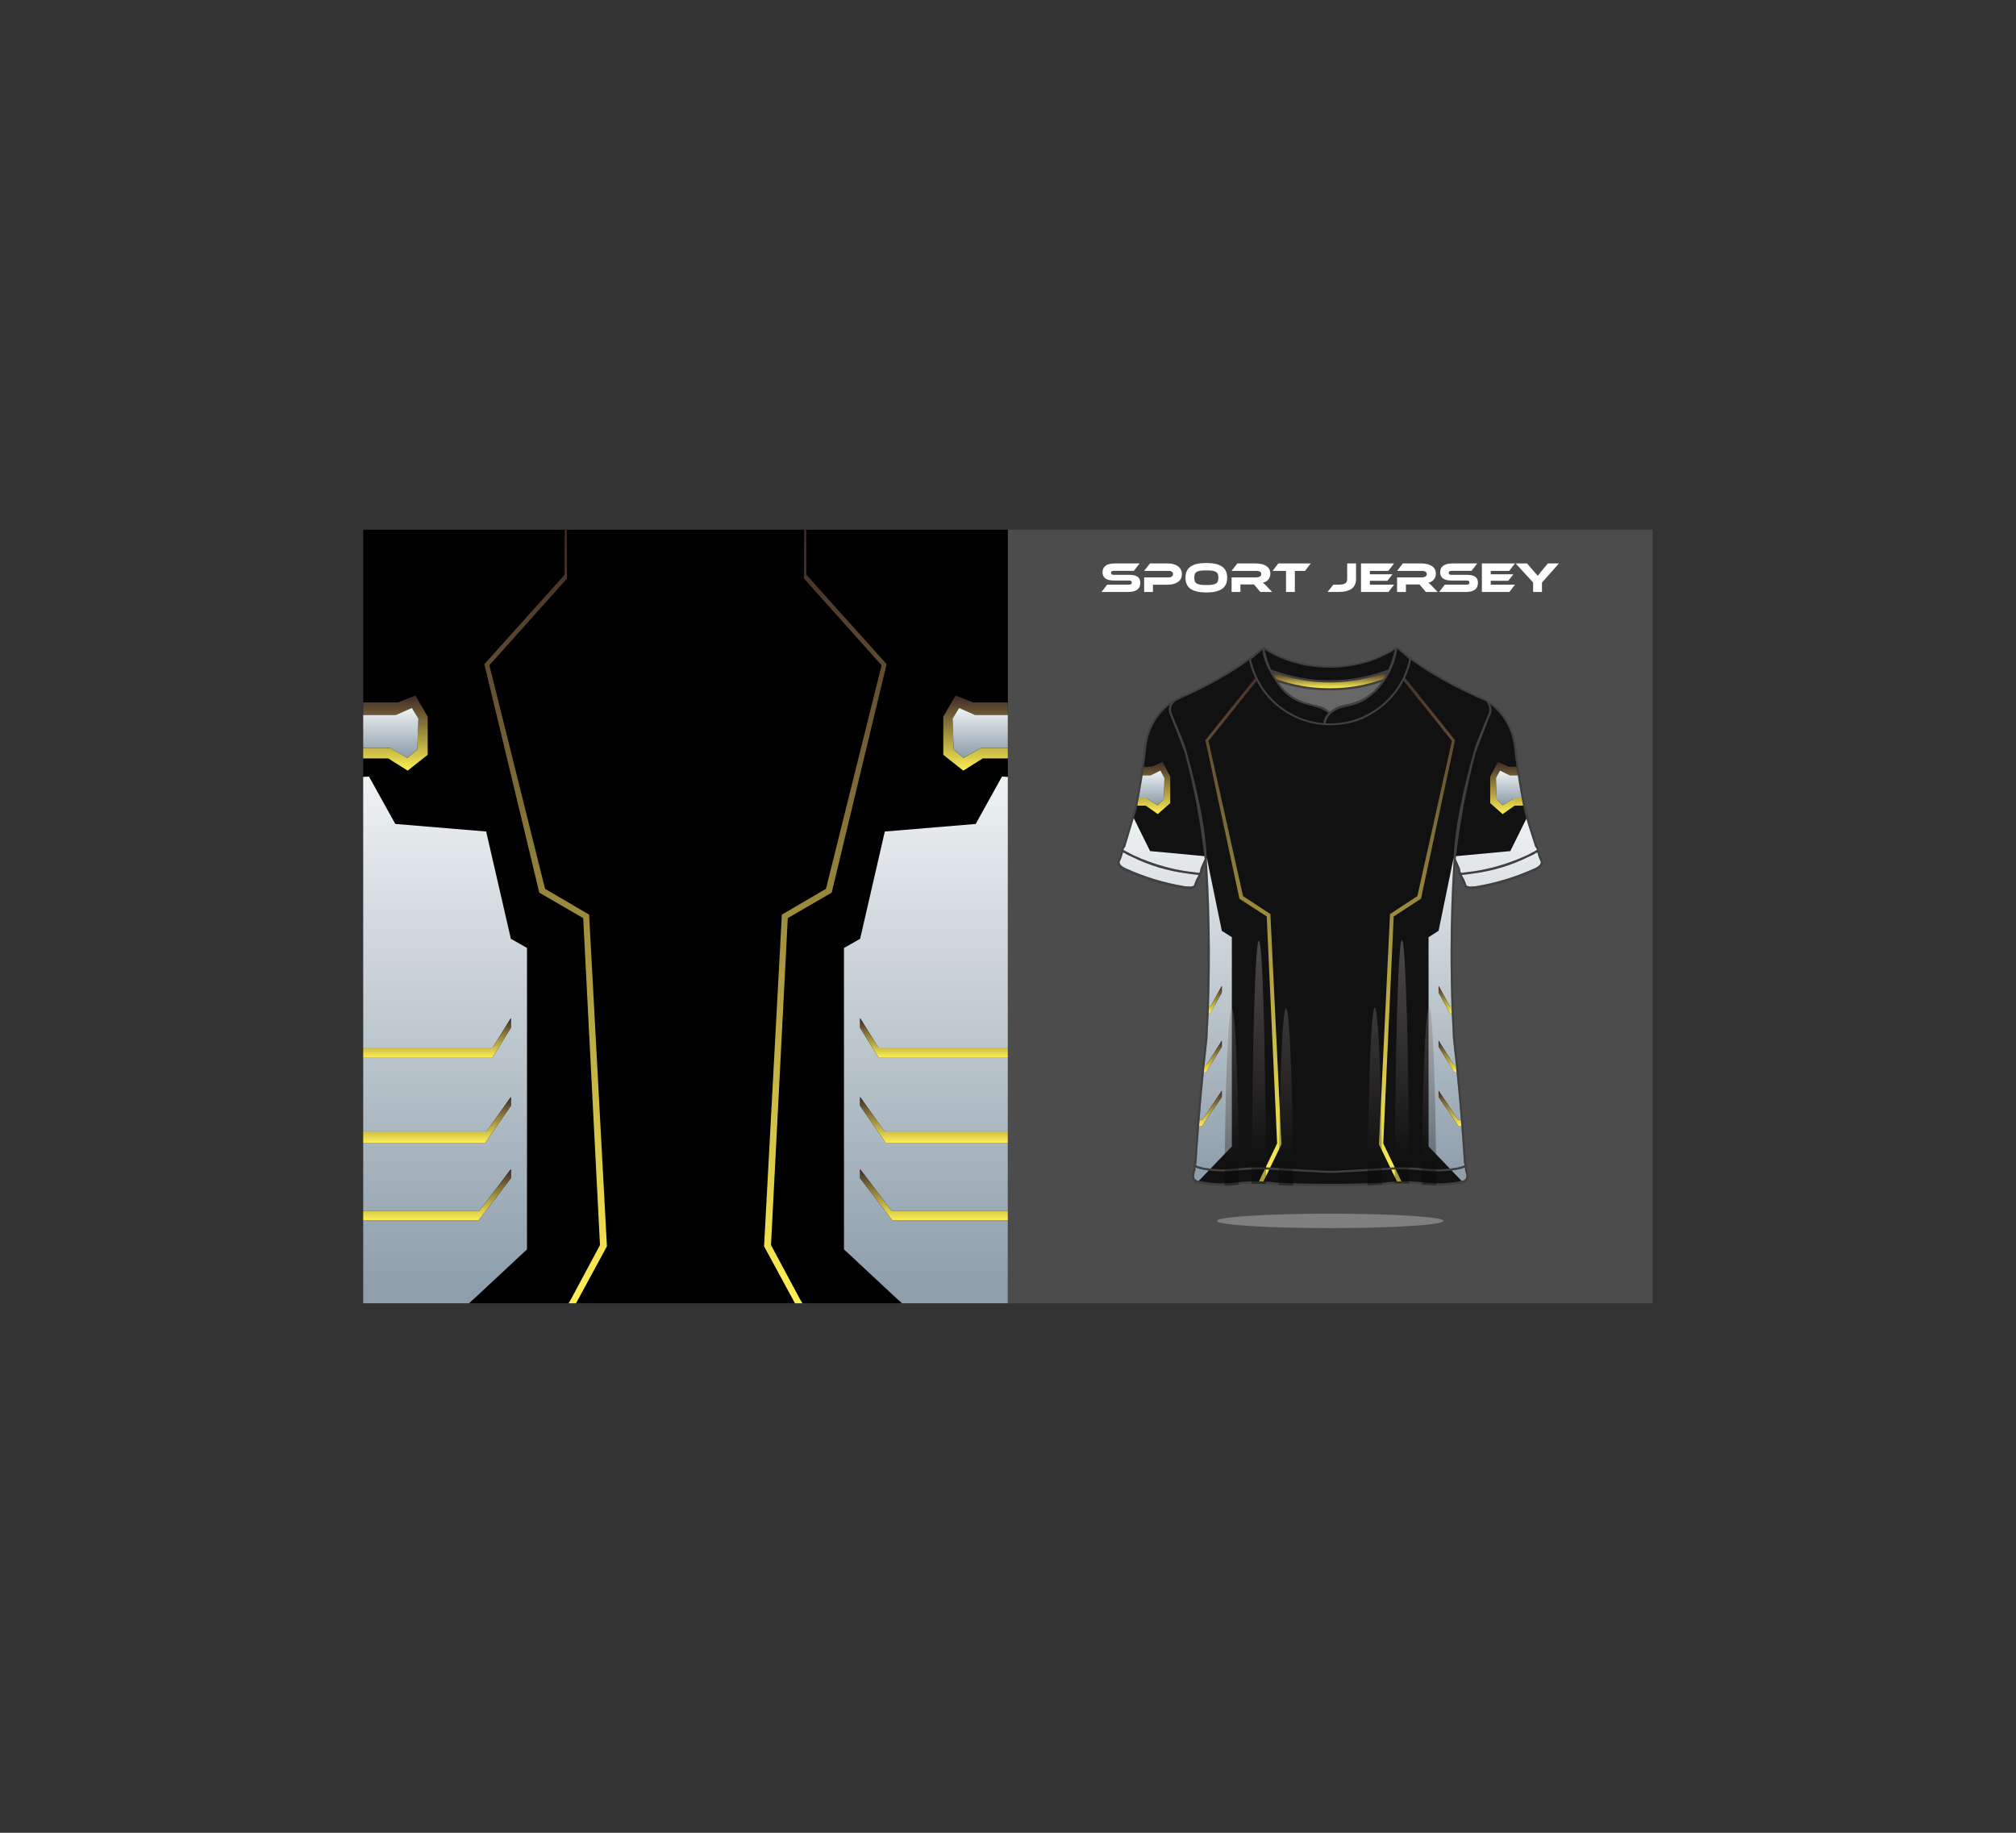 <?xml version="1.0" encoding="utf-8"?>
<!-- Generator: Adobe Illustrator 27.5.0, SVG Export Plug-In . SVG Version: 6.00 Build 0)  -->
<svg version="1.1" id="Layer_1" xmlns="http://www.w3.org/2000/svg" xmlns:xlink="http://www.w3.org/1999/xlink" x="0px" y="0px"
	 viewBox="0 0 5500 5000" style="enable-background:new 0 0 5500 5000;" xml:space="preserve">
<rect x="0" y="0" width="5500" height="5000" fill="#333333" stroke="none"/>
<rect x="990.706" y="1444.941" style="fill-rule:evenodd;clip-rule:evenodd;fill:#4C4C4C;" width="3517.647" height="2110.588"/>
<rect x="990.706" y="1444.944" style="fill-rule:evenodd;clip-rule:evenodd;" width="1758.879" height="2110.585"/>
<path style="fill-rule:evenodd;clip-rule:evenodd;fill:#7F7F7F;" d="M3629.029,3350.421c170.626,0,308.966-8.826,308.966-19.713
	c0-10.892-138.34-19.719-308.966-19.719c-170.628,0-308.962,8.826-308.962,19.719
	C3320.067,3341.595,3458.401,3350.421,3629.029,3350.421"/>
<path style="fill-rule:evenodd;clip-rule:evenodd;fill:#FFFFFF;" d="M4252.991,1537.137l-46.21,52.129v25.717h-24.198v-25.833
	l-47.479-52.014h30.958l18.607,21.641c0.624,0.699,1.44,1.611,2.448,2.736c1.005,1.123,2.063,2.307,3.143,3.547
	c1.079,1.242,2.108,2.406,3.019,3.494c0.938,1.084,1.609,1.901,1.992,2.444c0.769-1.087,1.895-2.559,3.38-4.423
	c1.463-1.86,3.599-4.5,6.38-7.913l17.698-21.525H4252.991z M4133.233,1594.967l-15.467,20.016h-74.937v-77.846h90.188
	l-15.609,20.246h-50.383v9.308h61.678l-13.837,17.689h-47.84v10.587H4133.233z M4002.926,1568.205
	c9.519,0,16.784,1.767,21.748,5.294c4.965,3.53,7.458,8.866,7.458,15.999c0,3.957-0.624,7.525-1.869,10.708
	c-1.247,3.178-3.215,5.857-5.947,8.028c-2.71,2.171-6.187,3.839-10.409,5.003c-4.219,1.162-9.278,1.745-15.179,1.745h-72.492
	l15.469-20.016h58.872c2.877,0,4.987-0.447,6.306-1.338c1.294-0.892,1.965-2.348,1.965-4.363c0-2.016-0.671-3.45-1.965-4.305
	c-1.319-0.854-3.429-1.28-6.306-1.28h-42.351c-5.035,0-9.375-0.544-13.021-1.631c-3.646-1.087-6.69-2.596-9.088-4.537
	c-2.399-1.939-4.198-4.287-5.349-7.038c-1.175-2.755-1.751-5.799-1.751-9.134c0-3.648,0.648-6.965,1.921-9.953
	c1.296-2.984,3.26-5.524,5.947-7.621c2.662-2.094,6.115-3.721,10.357-4.885c4.223-1.164,9.281-1.745,15.182-1.745h67.598
	l-15.467,20.246h-54.003c-2.781,0-4.866,0.388-6.234,1.164c-1.344,0.776-2.015,2.171-2.015,4.189c0,2.016,0.671,3.435,2.015,4.249
	c1.368,0.814,3.454,1.22,6.234,1.22H4002.926z M3922.158,1614.983h-32.228l-17.34-20.597h-37.026v20.597h-24.073v-39.796h67.719
	c3.716,0,6.858-0.776,9.423-2.329c2.567-1.553,3.839-3.683,3.839-6.398c0-3.025-1.152-5.296-3.478-6.81
	c-2.325-1.513-5.589-2.268-9.784-2.268h-67.719l15.706-20.246h50.046c4.413,0,8.993,0.406,13.717,1.22
	c4.748,0.817,9.039,2.271,12.924,4.366c3.887,2.094,7.075,4.926,9.595,8.492c2.516,3.571,3.788,8.146,3.788,13.73
	c0,3.024-0.456,5.897-1.393,8.611c-0.934,2.714-2.278,5.158-4.026,7.33c-1.751,2.174-3.887,4.012-6.404,5.528
	c-2.519,1.515-5.372,2.58-8.538,3.201c1.318,1.01,2.783,2.289,4.413,3.839c1.63,1.55,3.811,3.683,6.524,6.4L3922.158,1614.983z
	 M3803.458,1594.967l-15.467,20.016h-74.937v-77.846h90.164l-15.586,20.246h-50.383v9.308h61.679l-13.861,17.689h-47.817v10.587
	H3803.458z M3650.897,1594.967c4.58,0,8.441-0.273,11.581-0.813c3.143-0.544,5.659-1.436,7.579-2.677
	c1.895-1.239,3.236-2.83,4.053-4.77c0.816-1.938,1.223-4.305,1.223-7.1v-42.47h24.218v42.47c0,23.584-16.21,35.376-48.654,35.376
	h-29.088l15.706-20.016H3650.897z M3575.957,1537.137l-15.585,20.246h-27.819v57.601h-24.074v-57.601h-36.546l15.588-20.246
	H3575.957z M3470.661,1614.983h-32.228l-17.364-20.597h-36.99v20.597h-24.088v-39.796h67.723c3.716,0,6.858-0.776,9.423-2.329
	c2.565-1.553,3.835-3.683,3.835-6.398c0-3.025-1.15-5.296-3.477-6.81c-2.325-1.513-5.587-2.268-9.782-2.268h-67.723l15.703-20.246
	h50.027c4.436,0,9.016,0.406,13.741,1.22c4.724,0.817,9.04,2.271,12.924,4.366c3.885,2.094,7.076,4.926,9.593,8.492
	c2.519,3.571,3.789,8.146,3.789,13.73c0,3.024-0.455,5.897-1.391,8.611c-0.934,2.714-2.278,5.158-4.029,7.33
	c-1.751,2.174-3.884,4.012-6.403,5.528c-2.517,1.515-5.371,2.58-8.561,3.201c1.344,1.01,2.807,2.289,4.437,3.839
	c1.631,1.55,3.812,3.683,6.523,6.4L3470.661,1614.983z M3291.097,1596.017c6.052,0,11.175-0.258,15.363-0.758
	c4.189-0.504,7.58-1.493,10.18-2.966c2.602-1.475,4.481-3.512,5.646-6.112c1.164-2.599,1.748-5.991,1.748-10.177
	c0-4.192-0.583-7.584-1.748-10.186c-1.165-2.594-3.043-4.615-5.646-6.049c-2.601-1.436-5.991-2.405-10.18-2.911
	c-4.188-0.502-9.311-0.755-15.363-0.755c-6.052,0-11.171,0.252-15.359,0.755c-4.189,0.506-7.583,1.475-10.183,2.911
	c-2.594,1.435-4.479,3.456-5.643,6.049c-1.158,2.602-1.742,5.994-1.742,10.186c0,4.186,0.583,7.578,1.742,10.177
	c1.164,2.6,3.049,4.637,5.643,6.112c2.6,1.472,5.993,2.462,10.183,2.966C3279.927,1595.76,3285.045,1596.017,3291.097,1596.017z
	 M3291.097,1535.858c18.931,0,33.149,3.217,42.655,9.658c9.495,6.438,14.252,16.6,14.252,30.488c0,13.96-4.736,24.159-14.196,30.601
	c-9.467,6.438-23.701,9.658-42.711,9.658c-19.079,0-33.333-3.22-42.757-9.658c-9.427-6.441-14.14-16.641-14.14-30.601
	c0-13.888,4.728-24.051,14.196-30.488C3257.86,1539.075,3272.095,1535.858,3291.097,1535.858z M3224.429,1566.343
	c0,4.344-0.862,8.282-2.567,11.81c-1.705,3.531-4.208,6.534-7.508,9.016c-3.291,2.485-7.307,4.423-12.039,5.82
	c-4.736,1.397-10.122,2.093-16.177,2.093h-40.728v19.901h-23.972v-39.796h67.029c3.727,0,6.616-0.813,8.671-2.444
	c2.051-1.63,3.078-3.801,3.078-6.518c0-2.714-1.027-4.868-3.078-6.457c-2.055-1.59-4.944-2.386-8.671-2.386h-67.029l15.944-20.246
	h48.875c6.052,0,11.44,0.717,16.176,2.152c4.733,1.435,8.724,3.434,11.988,5.991c3.254,2.561,5.737,5.627,7.441,9.195
	C3223.567,1558.044,3224.429,1561.998,3224.429,1566.343z M3081.759,1568.205c9.542,0,16.797,1.767,21.765,5.294
	c4.957,3.53,7.441,8.866,7.441,15.999c0,3.957-0.62,7.525-1.865,10.708c-1.237,3.178-3.219,5.857-5.927,8.028
	c-2.718,2.171-6.193,3.839-10.414,5.003c-4.232,1.162-9.294,1.745-15.186,1.745h-72.501l15.479-20.016h58.877
	c2.869,0,4.969-0.447,6.289-1.338c1.318-0.892,1.981-2.348,1.981-4.363c0-2.016-0.664-3.45-1.981-4.305
	c-1.32-0.854-3.419-1.28-6.289-1.28h-42.353c-5.046,0-9.389-0.544-13.036-1.631c-3.644-1.087-6.671-2.596-9.076-4.537
	c-2.403-1.939-4.189-4.287-5.354-7.038c-1.164-2.755-1.74-5.799-1.74-9.134c0-3.648,0.642-6.965,1.914-9.953
	c1.285-2.984,3.266-5.524,5.937-7.621c2.68-2.094,6.126-3.721,10.356-4.885c4.227-1.164,9.289-1.745,15.189-1.745h67.609
	l-15.475,20.246h-54c-2.79,0-4.865,0.388-6.228,1.164c-1.353,0.776-2.033,2.171-2.033,4.189c0,2.016,0.68,3.435,2.033,4.249
	c1.363,0.814,3.438,1.22,6.228,1.22H3081.759z"/>
<g>
	<defs>
		<polygon id="SVGID_130_" points="1321.421,1811.862 1471.217,2435.184 1591.052,2504.665 1636.866,3396.583 1556.596,3546.534 
			1551.18,3555.529 1571.454,3555.521 1574.484,3549.963 1655.811,3400.115 1607.26,2495.245 1486.965,2424.739 1335.143,1814.931 
			1546.646,1578.631 1546.646,1444.944 1540.634,1444.947 1540.634,1567.671 		"/>
	</defs>
	<clipPath id="SVGID_00000002357497660405808000000008478572063209890224_">
		<use xlink:href="#SVGID_130_"  style="overflow:visible;"/>
	</clipPath>
	<linearGradient id="SVGID_1_" gradientUnits="userSpaceOnUse" x1="1488.568" y1="3555.537" x2="1488.664" y2="1444.937">
		<stop  offset="0" style="stop-color:#FEF053"/>
		<stop  offset="1" style="stop-color:#3D2828"/>
	</linearGradient>
	
		<rect x="1321.421" y="1444.944" style="clip-path:url(#SVGID_00000002357497660405808000000008478572063209890224_);fill:url(#SVGID_1_);" width="334.39" height="2110.585"/>
</g>
<g>
	<defs>
		<polygon id="SVGID_133_" points="1166.836,2059.205 1166.836,1955.317 1133.351,1897.21 1085.362,1916.267 990.706,1916.267 
			990.706,1950.46 1080.278,1950.46 1123.661,1931.323 1141.501,1960.376 1138.419,2044.897 1111.706,2067.79 1064.641,2040.64 
			990.706,2040.64 990.706,2069 1059.052,2069 1112.206,2102.342 		"/>
	</defs>
	<clipPath id="SVGID_00000109725967787261039800000010325209379708544172_">
		<use xlink:href="#SVGID_133_"  style="overflow:visible;"/>
	</clipPath>
	
		<linearGradient id="SVGID_00000181766510364620209210000002052022150987587718_" gradientUnits="userSpaceOnUse" x1="1078.771" y1="2102.342" x2="1078.771" y2="1897.21">
		<stop  offset="0" style="stop-color:#FEF053"/>
		<stop  offset="1" style="stop-color:#3D2828"/>
	</linearGradient>
	
		<rect x="990.706" y="1897.21" style="clip-path:url(#SVGID_00000109725967787261039800000010325209379708544172_);fill:url(#SVGID_00000181766510364620209210000002052022150987587718_);" width="176.13" height="205.132"/>
</g>
<g>
	<defs>
		<polygon id="SVGID_136_" points="1138.419,2044.897 1141.501,1960.376 1123.661,1931.323 1080.278,1950.46 990.706,1950.46 
			990.706,2040.64 1064.641,2040.64 1111.706,2067.79 		"/>
	</defs>
	<clipPath id="SVGID_00000044153053963099105330000011268703227672655007_">
		<use xlink:href="#SVGID_136_"  style="overflow:visible;"/>
	</clipPath>
	
		<linearGradient id="SVGID_00000086680526823444918710000002266845653362450097_" gradientUnits="userSpaceOnUse" x1="1066.103" y1="1931.53" x2="1066.103" y2="2063.743">
		<stop  offset="0" style="stop-color:#EEF2F3"/>
		<stop  offset="1" style="stop-color:#8E9EAB"/>
	</linearGradient>
	
		<rect x="990.706" y="1931.323" style="clip-path:url(#SVGID_00000044153053963099105330000011268703227672655007_);fill:url(#SVGID_00000086680526823444918710000002266845653362450097_);" width="150.795" height="136.468"/>
</g>
<g>
	<defs>
		<polygon id="SVGID_139_" points="1326.355,2268.457 1078.41,2247.798 1006.725,2118.511 990.706,2119.426 990.706,2857.752 
			1344.146,2857.752 1393.726,2777.617 1393.726,2804.037 1342.973,2885.913 990.706,2885.913 990.706,3086.422 1327.551,3086.422 
			1393.726,2992.758 1393.726,3016.749 1323.964,3117.505 990.706,3117.505 990.706,3303.965 1307.433,3303.965 1393.726,3189.685 
			1393.726,3214.398 1305.409,3329.399 990.706,3329.399 990.706,3555.529 1279.31,3555.529 1297.403,3539.237 1297.486,3539.156 
			1437.784,3408.415 1437.784,2586.118 1393.726,2561.121 		"/>
	</defs>
	<clipPath id="SVGID_00000006673887226688341070000014124304751232668827_">
		<use xlink:href="#SVGID_139_"  style="overflow:visible;"/>
	</clipPath>
	
		<linearGradient id="SVGID_00000048477948693884273640000006004466444208558741_" gradientUnits="userSpaceOnUse" x1="1214.245" y1="2120.879" x2="1214.245" y2="3512.989">
		<stop  offset="0" style="stop-color:#EEF2F3"/>
		<stop  offset="1" style="stop-color:#8E9EAB"/>
	</linearGradient>
	
		<rect x="990.706" y="2118.511" style="clip-path:url(#SVGID_00000006673887226688341070000014124304751232668827_);fill:url(#SVGID_00000048477948693884273640000006004466444208558741_);" width="447.078" height="1437.018"/>
</g>
<g>
	<defs>
		<polygon id="SVGID_142_" points="1344.146,2857.752 990.706,2857.752 990.706,2885.91 1342.973,2885.91 1393.726,2804.037 
			1393.726,2777.618 		"/>
	</defs>
	<clipPath id="SVGID_00000065796898975628684070000013411475536432682678_">
		<use xlink:href="#SVGID_142_"  style="overflow:visible;"/>
	</clipPath>
	
		<linearGradient id="SVGID_00000067931147544860087980000002258965132344826774_" gradientUnits="userSpaceOnUse" x1="1192.216" y1="2885.91" x2="1192.216" y2="2777.618">
		<stop  offset="0" style="stop-color:#FEF053"/>
		<stop  offset="1" style="stop-color:#3D2828"/>
	</linearGradient>
	
		<rect x="990.706" y="2777.618" style="clip-path:url(#SVGID_00000065796898975628684070000013411475536432682678_);fill:url(#SVGID_00000067931147544860087980000002258965132344826774_);" width="403.02" height="108.292"/>
</g>
<g>
	<defs>
		<polygon id="SVGID_145_" points="1327.551,3086.422 990.706,3086.422 990.706,3117.505 1323.964,3117.505 1393.726,3016.749 
			1393.726,2992.758 		"/>
	</defs>
	<clipPath id="SVGID_00000096774717825662646070000018163523611621725314_">
		<use xlink:href="#SVGID_145_"  style="overflow:visible;"/>
	</clipPath>
	
		<linearGradient id="SVGID_00000160170090213449283200000006744888958843610023_" gradientUnits="userSpaceOnUse" x1="1192.216" y1="3117.505" x2="1192.216" y2="2992.758">
		<stop  offset="0" style="stop-color:#FEF053"/>
		<stop  offset="1" style="stop-color:#3D2828"/>
	</linearGradient>
	
		<rect x="990.706" y="2992.758" style="clip-path:url(#SVGID_00000096774717825662646070000018163523611621725314_);fill:url(#SVGID_00000160170090213449283200000006744888958843610023_);" width="403.02" height="124.747"/>
</g>
<g>
	<defs>
		<polygon id="SVGID_148_" points="1307.433,3303.962 990.706,3303.962 990.706,3329.399 1305.409,3329.399 1393.726,3214.396 
			1393.726,3189.685 		"/>
	</defs>
	<clipPath id="SVGID_00000082335192673926316050000011147991492636190387_">
		<use xlink:href="#SVGID_148_"  style="overflow:visible;"/>
	</clipPath>
	
		<linearGradient id="SVGID_00000093175018444921221890000005208493679009677207_" gradientUnits="userSpaceOnUse" x1="1192.216" y1="3329.399" x2="1192.216" y2="3189.685">
		<stop  offset="0" style="stop-color:#FEF053"/>
		<stop  offset="1" style="stop-color:#3D2828"/>
	</linearGradient>
	
		<rect x="990.706" y="3189.685" style="clip-path:url(#SVGID_00000082335192673926316050000011147991492636190387_);fill:url(#SVGID_00000093175018444921221890000005208493679009677207_);" width="403.02" height="139.714"/>
</g>
<g>
	<defs>
		<polygon id="SVGID_151_" points="2418.869,1811.862 2269.075,2435.184 2149.241,2504.665 2103.427,3396.583 2183.694,3546.534 
			2189.111,3555.529 2168.839,3555.521 2165.809,3549.963 2084.482,3400.115 2133.028,2495.245 2253.327,2424.742 
			2405.147,1814.931 2193.644,1578.631 2193.644,1444.944 2199.659,1444.947 2199.659,1567.673 		"/>
	</defs>
	<clipPath id="SVGID_00000007419943948385518030000005620929076377522580_">
		<use xlink:href="#SVGID_151_"  style="overflow:visible;"/>
	</clipPath>
	
		<linearGradient id="SVGID_00000001629563636491571680000005541975439663333787_" gradientUnits="userSpaceOnUse" x1="2251.723" y1="3555.537" x2="2251.627" y2="1444.937">
		<stop  offset="0" style="stop-color:#FEF053"/>
		<stop  offset="1" style="stop-color:#3D2828"/>
	</linearGradient>
	
		<rect x="2084.482" y="1444.944" style="clip-path:url(#SVGID_00000007419943948385518030000005620929076377522580_);fill:url(#SVGID_00000001629563636491571680000005541975439663333787_);" width="334.387" height="2110.585"/>
</g>
<g>
	<defs>
		<polygon id="SVGID_154_" points="2573.457,2059.205 2573.457,1955.317 2606.94,1897.21 2654.928,1916.267 2749.585,1916.267 
			2749.585,1950.457 2660.014,1950.457 2616.631,1931.323 2598.792,1960.376 2601.873,2044.897 2628.587,2067.784 2675.65,2040.638 
			2749.585,2040.638 2749.585,2069 2681.24,2069 2628.085,2102.342 		"/>
	</defs>
	<clipPath id="SVGID_00000042724335870989022710000003250513019364432260_">
		<use xlink:href="#SVGID_154_"  style="overflow:visible;"/>
	</clipPath>
	
		<linearGradient id="SVGID_00000100355605616645277850000000851375509873153440_" gradientUnits="userSpaceOnUse" x1="2661.521" y1="2102.342" x2="2661.521" y2="1897.21">
		<stop  offset="0" style="stop-color:#FEF053"/>
		<stop  offset="1" style="stop-color:#3D2828"/>
	</linearGradient>
	
		<rect x="2573.457" y="1897.21" style="clip-path:url(#SVGID_00000042724335870989022710000003250513019364432260_);fill:url(#SVGID_00000100355605616645277850000000851375509873153440_);" width="176.128" height="205.132"/>
</g>
<g>
	<defs>
		<polygon id="SVGID_157_" points="2601.873,2044.897 2598.792,1960.376 2616.631,1931.323 2660.014,1950.457 2749.585,1950.457 
			2749.585,2040.638 2675.65,2040.638 2628.587,2067.784 		"/>
	</defs>
	<clipPath id="SVGID_00000150804919539843236550000016087103498136256423_">
		<use xlink:href="#SVGID_157_"  style="overflow:visible;"/>
	</clipPath>
	
		<linearGradient id="SVGID_00000020372569832805786610000005422308874908803740_" gradientUnits="userSpaceOnUse" x1="2674.189" y1="1931.53" x2="2674.189" y2="2063.743">
		<stop  offset="0" style="stop-color:#EEF2F3"/>
		<stop  offset="1" style="stop-color:#8E9EAB"/>
	</linearGradient>
	
		<rect x="2598.792" y="1931.323" style="clip-path:url(#SVGID_00000150804919539843236550000016087103498136256423_);fill:url(#SVGID_00000020372569832805786610000005422308874908803740_);" width="150.793" height="136.462"/>
</g>
<g>
	<defs>
		<polygon id="SVGID_160_" points="2413.938,2268.457 2661.883,2247.798 2733.567,2118.511 2749.585,2119.426 2749.585,2857.752 
			2396.147,2857.752 2346.566,2777.617 2346.566,2804.037 2397.318,2885.913 2749.585,2885.913 2749.585,3086.422 
			2412.742,3086.422 2346.566,2992.758 2346.566,3016.749 2416.328,3117.505 2749.585,3117.505 2749.585,3303.965 
			2432.858,3303.965 2346.566,3189.685 2346.566,3214.398 2434.883,3329.399 2749.585,3329.399 2749.585,3555.529 
			2460.983,3555.529 2442.89,3539.237 2442.807,3539.156 2302.509,3408.415 2302.509,2586.118 2346.566,2561.121 		"/>
	</defs>
	<clipPath id="SVGID_00000139259250398673095440000011079467019798923924_">
		<use xlink:href="#SVGID_160_"  style="overflow:visible;"/>
	</clipPath>
	
		<linearGradient id="SVGID_00000096756452872247561280000002756216148065509553_" gradientUnits="userSpaceOnUse" x1="2526.047" y1="2120.879" x2="2526.047" y2="3512.989">
		<stop  offset="0" style="stop-color:#EEF2F3"/>
		<stop  offset="1" style="stop-color:#8E9EAB"/>
	</linearGradient>
	
		<rect x="2302.509" y="2118.511" style="clip-path:url(#SVGID_00000139259250398673095440000011079467019798923924_);fill:url(#SVGID_00000096756452872247561280000002756216148065509553_);" width="447.076" height="1437.018"/>
</g>
<g>
	<defs>
		<polygon id="SVGID_163_" points="2396.147,2857.752 2749.585,2857.752 2749.585,2885.913 2397.318,2885.913 2346.566,2804.037 
			2346.566,2777.617 		"/>
	</defs>
	<clipPath id="SVGID_00000100362020405230102740000017673273899411111085_">
		<use xlink:href="#SVGID_163_"  style="overflow:visible;"/>
	</clipPath>
	
		<linearGradient id="SVGID_00000105397553667155523620000017219994896382108862_" gradientUnits="userSpaceOnUse" x1="2548.076" y1="2885.913" x2="2548.076" y2="2777.617">
		<stop  offset="0" style="stop-color:#FEF053"/>
		<stop  offset="1" style="stop-color:#3D2828"/>
	</linearGradient>
	
		<rect x="2346.566" y="2777.617" style="clip-path:url(#SVGID_00000100362020405230102740000017673273899411111085_);fill:url(#SVGID_00000105397553667155523620000017219994896382108862_);" width="403.019" height="108.297"/>
</g>
<g>
	<defs>
		<polygon id="SVGID_166_" points="2412.742,3086.422 2749.585,3086.422 2749.585,3117.505 2416.328,3117.505 2346.566,3016.749 
			2346.566,2992.758 		"/>
	</defs>
	<clipPath id="SVGID_00000109739417839808353540000000300828834523501247_">
		<use xlink:href="#SVGID_166_"  style="overflow:visible;"/>
	</clipPath>
	
		<linearGradient id="SVGID_00000158707268729156534910000000370216034248750981_" gradientUnits="userSpaceOnUse" x1="2548.076" y1="3117.505" x2="2548.076" y2="2992.758">
		<stop  offset="0" style="stop-color:#FEF053"/>
		<stop  offset="1" style="stop-color:#3D2828"/>
	</linearGradient>
	
		<rect x="2346.566" y="2992.758" style="clip-path:url(#SVGID_00000109739417839808353540000000300828834523501247_);fill:url(#SVGID_00000158707268729156534910000000370216034248750981_);" width="403.019" height="124.747"/>
</g>
<g>
	<defs>
		<polygon id="SVGID_169_" points="2432.858,3303.965 2749.585,3303.965 2749.585,3329.399 2434.883,3329.399 2346.566,3214.398 
			2346.566,3189.685 		"/>
	</defs>
	<clipPath id="SVGID_00000150088317384896757910000006686012556048855437_">
		<use xlink:href="#SVGID_169_"  style="overflow:visible;"/>
	</clipPath>
	
		<linearGradient id="SVGID_00000090279219389312166270000000796305211626632087_" gradientUnits="userSpaceOnUse" x1="2548.076" y1="3329.399" x2="2548.076" y2="3189.685">
		<stop  offset="0" style="stop-color:#FEF053"/>
		<stop  offset="1" style="stop-color:#3D2828"/>
	</linearGradient>
	
		<rect x="2346.566" y="3189.685" style="clip-path:url(#SVGID_00000150088317384896757910000006686012556048855437_);fill:url(#SVGID_00000090279219389312166270000000796305211626632087_);" width="403.019" height="139.714"/>
</g>
<path style="fill-rule:evenodd;clip-rule:evenodd;fill:#404040;" d="M3629.026,1816.721c-0.43,0.002-0.862,0.002-1.29,0.002
	c-60.692,0-123.494-15.438-174.708-48.681l-3.331-2.16l-3.076-1.999l-4.092,3.491l-1.879,1.601
	c-32.716,27.884-79.76,58.712-116.693,79.699c-35.749,20.314-72.8,38.431-110.449,54.938
	c-50.802,22.266-83.104,76.064-91.388,129.438c-3.878,29.47-6.947,58.444-11.562,87.925c-4.552,29.091-9.885,58.056-15.793,86.903
	c-10.306,33.251-20.105,66.656-30.13,99.99c-2.206,2.718-4.484,6.042-5.201,9.453c-0.136,0.645-0.217,1.301-0.225,1.961l-0.03,2.228
	l-0.961,3.552c-1.078,3.997-2.24,7.991-3.578,11.91c-1.181,3.456-2.575,7.191-4.372,10.379l-0.136,0.241l-0.113,0.254
	c-2.164,4.867-1.604,9.868,1.338,14.279c3.46,5.185,9.64,9.094,15.074,11.921l0.128,0.067l0.131,0.062
	c26.153,12.009,53.072,22.283,80.591,30.697c27.516,8.416,55.577,14.956,83.967,19.627l0.302,0.051l16.06,0.948l0.468-0.048
	c3.815-0.391,8.162-1.211,11.428-3.325c2.8-1.818,4.542-4.639,4.626-7.942c1.269-3.497,2.6-7.02,4.117-10.409
	c0.67-1.493,1.722-3.831,2.755-5.105l0.198-0.247l0.174-0.262c1.203-1.864,2.251-3.825,3.099-5.876
	c0.354-0.851,0.676-1.719,0.956-2.599l1.285-4.028l0.311-0.582c0.655-1.22,1.301-2.481,1.855-3.766
	c1.29-1.518,1.77-3.601,1.172-5.574c0.171-1.53,0.725-3.279,1.205-4.654c1.022-2.924,2.33-5.806,3.687-8.589l0.045-0.099l2.23-5.051
	c4.721,77.436,7.215,155.005,7.483,232.583c0.281,81.68-1.223,163.408-6.565,244.934v0.023
	c-6.309,55.262-11.917,110.601-16.826,166.003c-4.913,55.451-9.128,110.963-12.636,166.524c-0.203,3.231-0.754,6.361-1.36,9.522
	l-0.248-0.128l-0.836,5.75l-0.029,0.161l0.005,0.003l-0.326,2.262c-0.397,2.717-0.65,5.44-0.729,8.184
	c-2.901,7.886-5.297,18.037-1.045,25.82c4.226,7.734,13.301,9.937,21.461,10.33c15.128,3.032,30.466,4.917,45.881,5.587
	c15.508,0.672,31.045,0.246,46.459-1.628c19.073-2.321,38.268-3.719,57.485-3.719c19.179,0,38.335,1.253,57.352,3.702l0.249,0.032
	l0.249,0.011c46.628,2.002,93.259,3.182,139.926,3.273v0.018h5.857h5.855v-0.018c46.668-0.091,93.298-1.272,139.923-3.273
	l0.251-0.011l0.247-0.032c19.017-2.449,38.177-3.702,57.351-3.702c19.219,0,38.415,1.398,57.486,3.719
	c15.417,1.873,30.954,2.299,46.462,1.628c15.414-0.67,30.75-2.555,45.878-5.587c8.16-0.394,17.235-2.597,21.461-10.33
	c4.254-7.782,1.856-17.933-1.043-25.82c-0.08-2.744-0.332-5.467-0.728-8.184l-0.33-2.262l0.008-0.003l-0.033-0.161l-0.835-5.75
	l-0.249,0.128c-0.602-3.161-1.153-6.291-1.357-9.522c-3.507-55.561-7.724-111.073-12.638-166.524
	c-4.906-55.402-10.516-110.741-16.825-166.003l-0.002-0.023c-5.337-81.526-6.842-163.253-6.561-244.934
	c0.268-77.579,2.762-155.147,7.48-232.583l2.229,5.051l0.048,0.099c1.357,2.782,2.661,5.664,3.683,8.589
	c0.482,1.376,1.034,3.124,1.205,4.654c-0.597,1.973-0.115,4.056,1.174,5.574c0.553,1.285,1.198,2.546,1.854,3.766l0.311,0.582
	l1.288,4.028c0.281,0.88,0.599,1.748,0.952,2.599c0.852,2.05,1.899,4.012,3.103,5.876l0.171,0.262l0.198,0.247
	c1.036,1.274,2.085,3.611,2.755,5.105c1.521,3.389,2.851,6.912,4.117,10.409c0.085,3.303,1.829,6.124,4.63,7.942
	c3.265,2.114,7.61,2.934,11.428,3.325l0.468,0.048l16.056-0.948l0.302-0.051c28.393-4.671,56.453-11.211,83.967-19.627
	c27.519-8.414,54.439-18.688,80.59-30.697l0.133-0.062l0.127-0.067c5.437-2.827,11.618-6.735,15.076-11.921
	c2.943-4.411,3.499-9.413,1.34-14.279l-0.116-0.254l-0.137-0.241c-1.793-3.188-3.188-6.923-4.369-10.379
	c-1.338-3.919-2.502-7.913-3.582-11.91l-0.958-3.552l-0.03-2.228c-0.007-0.661-0.091-1.316-0.225-1.961
	c-0.719-3.411-2.995-6.735-5.2-9.453c-10.026-33.334-19.824-66.74-30.132-99.99c-5.906-28.847-11.238-57.812-15.792-86.903
	c-4.615-29.481-7.686-58.456-11.564-87.925c-8.281-53.374-40.586-107.171-91.388-129.438
	c-37.646-16.507-74.701-34.624-110.449-54.938c-36.931-20.987-83.977-51.815-116.692-79.699l-1.877-1.601l-4.094-3.491l-3.076,1.999
	l-3.33,2.16c-51.212,33.242-114.018,48.681-174.707,48.681C3629.882,1816.724,3629.455,1816.724,3629.026,1816.721"/>
<path style="fill-rule:evenodd;clip-rule:evenodd;fill:#111111;" d="M3084.998,2336.168c1.889,0.892,3.781,1.77,5.677,2.639
	c45.029,21.967,92.527,36.429,142.493,43.378c12.118,1.951,24.342,3.512,36.672,4.673c-0.229,0.715-0.49,1.43-0.785,2.137
	c-0.699,1.684-1.569,3.33-2.608,4.933c-1.014,1.25-2.199,3.386-3.552,6.404c-1.282,2.864-2.77,6.636-4.463,11.321l-0.19,0.524
	l0.022,0.544c0.059,1.41-0.594,2.556-1.954,3.439c-1.84,1.194-4.784,1.997-8.829,2.409l-15.279-0.899
	c-28.311-4.661-56.046-11.145-83.204-19.452c-27.172-8.307-53.789-18.446-79.86-30.418c-6.38-3.32-10.681-6.641-12.903-9.972
	c-1.877-2.816-2.163-5.699-0.854-8.641c1.572-2.792,3.176-6.58,4.812-11.361c1.204-3.531,2.435-7.623,3.691-12.277
	c0.985,0.544,2.133,0.994,3.445,1.354C3072.878,2330.581,3078.77,2333.668,3084.998,2336.168"/>
<path style="fill-rule:evenodd;clip-rule:evenodd;fill:#111111;" d="M3988.207,2386.859c12.328-1.161,24.554-2.722,36.673-4.673
	c49.965-6.95,97.463-21.411,142.489-43.378c1.896-0.87,3.786-1.748,5.676-2.639c6.231-2.5,12.121-5.587,17.67-9.262
	c1.311-0.361,2.46-0.811,3.447-1.354c1.257,4.653,2.486,8.743,3.692,12.277c1.632,4.781,3.236,8.569,4.811,11.361
	c1.306,2.942,1.022,5.825-0.857,8.641c-2.219,3.331-6.523,6.652-12.905,9.969c-26.066,11.975-52.686,22.114-79.855,30.421
	c-27.162,8.307-54.895,14.791-83.203,19.452l-15.282,0.899c-4.045-0.412-6.99-1.215-8.83-2.409c-1.36-0.883-2.009-2.029-1.954-3.439
	l0.022-0.544l-0.188-0.524c-1.691-4.685-3.181-8.457-4.463-11.321c-1.354-3.017-2.537-5.154-3.554-6.404
	c-1.04-1.604-1.909-3.25-2.608-4.933C3988.695,2388.289,3988.435,2387.574,3988.207,2386.859"/>
<path style="fill-rule:evenodd;clip-rule:evenodd;fill:#111111;" d="M3190.327,1925.503c-2.701,7.599-2.438,16.155,1.47,25.072
	c0.779,1.775,1.703,3.563,2.776,5.362c6.422,16.252,12.523,31.83,18.297,46.719c6.232,16.072,12.507,32.41,18.822,49.012
	c12.873,48.042,23.89,96.404,33.036,145.082c9.114,48.48,16.39,97.324,21.826,146.533l-6.885,15.596
	c-1.712,3.51-3.026,6.583-3.948,9.226c-0.967,2.757-1.492,5.059-1.575,6.9l-0.032,0.712l0.311,0.645
	c0.11,0.228-0.313,0.043-0.615,0.809c-0.419,1.078-1.07,2.441-1.956,4.093l-32.988-4.056v0.011
	c-1.348-0.175-2.691-0.354-4.032-0.535c-19.122-3.055-37.972-7.1-56.551-12.132c-29.149-7.9-57.636-18.238-85.454-31.013
	c-7.463-3.649-14.857-7.507-22.181-11.573l-0.386-0.211l-0.417-0.089c-0.069-0.016-0.136-0.029-0.206-0.045
	c-1.549-1.052-3.07-2.152-4.564-3.301c0.002-0.255,0.035-0.531,0.099-0.831c0.398-1.898,1.857-4.366,4.372-7.396l0.367-0.442
	c10.156-33.754,20.106-67.698,30.541-101.356l0.04-0.19c5.997-28.949,11.286-58.038,15.86-87.265
	c4.579-29.26,8.435-58.572,11.563-87.934c3.928-25.3,12.14-47.891,24.641-67.771c10.247-16.297,23.392-30.788,39.427-43.471
	C3191.347,1922.912,3190.792,1924.194,3190.327,1925.503"/>
<path style="fill-rule:evenodd;clip-rule:evenodd;fill:#111111;" d="M3982.325,2368.105c-0.923-2.643-2.24-5.716-3.948-9.226
	l-6.885-15.596c5.434-49.209,12.71-98.053,21.823-146.533c9.15-48.678,20.163-97.041,33.04-145.082
	c6.313-16.602,12.586-32.94,18.822-49.012c5.777-14.898,11.875-30.476,18.3-46.732c4.24-7.151,6.028-14.55,5.363-22.201
	c-0.042-0.439-0.086-0.881-0.141-1.322c-0.025-0.258-0.055-0.515-0.088-0.775c-0.419-3.362-1.318-6.721-2.699-10.078
	c16.103,12.713,29.298,27.241,39.575,43.589c12.501,19.88,20.716,42.471,24.642,67.771c3.128,29.362,6.983,58.674,11.563,87.934
	c4.576,29.227,9.862,58.316,15.862,87.265c6.095,29.438,21.474,71.355,30.583,101.546l0.363,0.442
	c2.517,3.03,3.973,5.498,4.374,7.396c0.063,0.3,0.095,0.575,0.099,0.831c-1.494,1.148-3.017,2.249-4.566,3.301
	c-0.067,0.016-0.137,0.029-0.207,0.045l-0.418,0.089l-0.381,0.211c-7.328,4.066-14.719,7.924-22.183,11.571
	c-27.818,12.777-56.304,23.116-85.457,31.015c-18.579,5.032-37.427,9.077-56.552,12.132c-1.341,0.182-2.685,0.361-4.028,0.535
	l-0.004-0.011l-32.988,4.056c-0.884-1.652-1.537-3.015-1.955-4.093c-0.3-0.766-0.725-0.582-0.613-0.809l0.311-0.642l-0.032-0.715
	C3983.814,2373.164,3983.29,2370.862,3982.325,2368.105"/>
<path style="fill-rule:evenodd;clip-rule:evenodd;fill:#111111;" d="M3261.004,3192.761c0.06-2.897,0.323-5.518,0.68-7.979
	c1.429,0.745,3.023,1.433,4.752,2.069c2.929,1.08,6.309,2.04,10.007,2.892c2.964,0.677,6.143,1.29,9.469,1.842
	c3.576,0.594,7.228,1.105,10.885,1.545c3.375,0.412,7.067,0.792,10.924,1.14c3.778,0.34,7.354,0.616,10.707,0.839
	c14.845,1.684,33.073,0.136,54.462-1.679c24.964-2.118,54.278-4.604,87.141-2.708c12.288,0.712,25.396,1.515,38.995,2.349
	c32.952,2.019,68.817,4.217,107.302,5.943l2.479,0.128c4.513,0.236,12.397,0.654,20.348,0.632
	c8.957-0.023,17.802-0.489,23.378-0.783c1.443-0.076,2.671-0.142,3.432-0.177c36.81-1.695,71.149-3.802,102.797-5.74
	c13.625-0.835,26.756-1.641,39.062-2.352c32.853-1.896,62.167,0.588,87.136,2.708c21.391,1.815,39.624,3.363,54.471,1.679
	c3.341-0.223,6.917-0.499,10.697-0.839c3.851-0.348,7.544-0.728,10.914-1.14l0.077-0.011c3.636-0.436,7.271-0.948,10.832-1.537
	c3.323-0.552,6.503-1.164,9.463-1.839c3.732-0.86,7.166-1.842,10.168-2.956c1.854-0.691,3.544-1.438,5.037-2.246
	c0.22,2.498,0.359,5.237,0.423,8.219l0.011,0.486l0.168,0.448c3.598,9.621,4.12,16.766,1.569,21.435
	c-2.45,4.487-8.06,6.917-16.823,7.294l-0.203,0.009l-0.233,0.048c-14.999,3.022-30.063,4.864-45.187,5.518
	c-15.096,0.655-30.264,0.123-45.499-1.595c-19.451-2.5-38.851-3.755-58.193-3.755c-19.314,0-38.679,1.249-58.102,3.75
	c-51.01,2.192-98.283,3.287-145.517,3.287v-0.011c-47.418,0-94.694-1.092-145.54-3.276c-19.423-2.501-38.79-3.75-58.103-3.75
	c-19.341,0-38.741,1.255-58.194,3.76c-15.236,1.713-30.399,2.246-45.499,1.59c-15.123-0.654-30.185-2.495-45.187-5.518l-0.233-0.048
	l-0.202-0.009c-8.764-0.377-14.372-2.808-16.824-7.294c-2.551-4.669-2.027-11.813,1.571-21.435l0.168-0.448L3261.004,3192.761z"/>
<path style="fill-rule:evenodd;clip-rule:evenodd;fill:#111111;" d="M3413.106,1799.131c20.899-17.822,31.347-26.73,31.347-26.73
	c1.593,18.626,6.89,36.134,15.892,52.519c9.989,19.653,21.827,38.127,35.51,55.414c14.265,16.442,31.537,28.617,51.813,36.53
	c8.901,3.012,17.909,5.646,27.026,7.908c9.907,2.227,19.625,5.107,29.15,8.633c7.097,3.174,13.703,7.158,19.82,11.958
	c-8.031,7.423-12.29,16.598-12.772,27.525C3514.569,1965.146,3433.547,1895.038,3413.106,1799.131"/>
<path style="fill-rule:evenodd;clip-rule:evenodd;fill:#111111;" d="M3629.151,1973.601c-4.206,0.008-8.385-0.102-12.542-0.327
	c2.549-15.661,13.23-28.151,26.95-35.534c20.884-11.235,47.084-9.643,73.352-23.775c50.603-27.219,87.026-86.656,94.402-141.644
	c0.437-1.1,0.897-1.606,1.376-1.518c1.451,0.265,3.543,1.925,6.267,4.974l0.124,0.139l19.687,17.299l4.891,4.299l0.786,0.691
	C3823.065,1900.687,3732.866,1973.376,3629.151,1973.601"/>
<path style="fill-rule:evenodd;clip-rule:evenodd;fill:#111111;" d="M3326.856,1852.737c29.537-16.787,56.468-34.115,80.792-51.978
	c22.818,103.875,114.896,177.84,221.246,177.73c11.651-0.013,23.133-0.913,34.363-2.645c12.611-1.542,24.85-4.237,36.717-8.086
	c17.601-5.713,34.375-13.964,50.32-24.747c49.491-31.573,86.291-82.071,99.481-142.713c25.999,19.144,54.972,37.66,86.922,55.548
	c35.601,19.933,74.926,39.103,117.975,57.51c0.168,0.228,0.336,0.458,0.5,0.688c4.479,6.558,7.099,12.901,7.865,19.017
	c0.605,6.071-0.669,12.137-3.823,18.193l-0.069,0.137l-0.053,0.131c-0.258,0.65-0.515,1.3-0.772,1.954
	c-0.096,0.155-0.193,0.311-0.288,0.463l-0.137,0.22l-0.085,0.203c-10.039,24.018-17.949,43.301-23.729,57.85
	c-5.736,14.44-9.241,23.895-10.509,28.365c-0.891,3.14-1.772,6.264-2.645,9.369l-0.01,0.029l-0.03,0.113
	c-0.011,0.037-0.022,0.077-0.032,0.115c-17.018,60.698-30.102,115.028-39.26,162.98c-9.632,50.458-14.917,93.904-15.854,130.332
	l-0.003,0.043l-0.069,0.629l0.029,0.064c-5.198,81.463-7.936,163.004-8.219,244.615c-0.281,81.816,1.909,163.595,6.576,245.337
	l0.01,0.169c6.378,55.855,12.046,111.858,17.004,168c4.963,56.213,9.196,112.34,12.7,168.377l0.032,0.503l0.203,0.466
	c0.741,1.706,1.354,3.927,1.834,6.66c-1.571,1.114-3.693,2.142-6.238,3.089c-2.719,1.01-5.916,1.917-9.458,2.733
	c-2.867,0.657-5.928,1.243-9.107,1.772c-3.339,0.552-6.904,1.05-10.595,1.494l-0.089,0.008c-3.755,0.464-7.334,0.836-10.713,1.141
	c-3.41,0.308-6.995,0.578-10.608,0.819l-0.177,0.013c-14.279,1.625-32.29,0.099-53.427-1.694
	c-25.11-2.131-54.597-4.631-87.912-2.707c-12.711,0.734-25.654,1.526-39.085,2.351c-31.778,1.947-66.258,4.061-102.71,5.739
	c-1.089,0.051-2.195,0.11-3.475,0.177c-5.584,0.294-14.437,0.761-23.088,0.784c-7.676,0.022-15.55-0.394-20.059-0.635
	c-0.948-0.048-1.743-0.091-2.525-0.126c-38.149-1.71-74.144-3.919-107.21-5.943c-13.406-0.821-26.328-1.617-39.02-2.348
	c-33.323-1.925-62.811,0.576-87.92,2.707c-21.132,1.793-39.138,3.32-53.417,1.697l-0.134-0.013
	c-3.638-0.241-7.236-0.514-10.662-0.822c-3.377-0.305-6.955-0.677-10.725-1.138l-0.01-0.003c-3.713-0.444-7.295-0.945-10.648-1.502
	c-3.181-0.525-6.24-1.116-9.113-1.772c-3.448-0.795-6.596-1.688-9.318-2.689c-2.251-0.833-4.171-1.719-5.673-2.664l0.146-0.763
	c0.712-3.676,1.404-7.243,1.664-11.342c3.497-55.387,7.704-110.849,12.625-166.377c4.914-55.473,10.523-110.806,16.827-165.992
	l0.01-0.169c4.664-81.742,6.856-163.521,6.575-245.337c-0.281-81.608-3.024-163.146-8.22-244.61l0.031-0.07l-0.078-0.709
	c0-0.019-0.002-0.035-0.002-0.054c-0.938-36.41-6.224-79.822-15.848-130.24c-9.154-47.953-22.24-102.28-39.258-162.975
	c-0.01-0.04-0.021-0.08-0.032-0.12l-0.032-0.113l-0.01-0.032c-0.869-3.105-1.753-6.226-2.645-9.366
	c-1.266-4.471-4.77-13.926-10.508-28.365c-5.782-14.549-13.692-33.834-23.728-57.85l-0.086-0.203l-0.138-0.22
	c-0.097-0.152-0.19-0.308-0.286-0.46c-0.258-0.654-0.515-1.307-0.772-1.957l-0.052-0.131l-0.07-0.137
	c-3.282-6.302-4.529-12.614-3.74-18.934c0.375-3.009,1.209-6.037,2.509-9.084c2.602-4.591,6.641-8.639,11.853-11.915
	c1.974-1.24,4.116-2.37,6.409-3.377C3256.24,1890.242,3293.238,1871.84,3326.856,1852.737"/>
<path style="fill-rule:evenodd;clip-rule:evenodd;fill:#111111;" d="M3627.733,1856.033c53.366,0,106.73-9.891,160.096-29.68
	c0.014-0.006,0.03-0.01,0.043-0.016c7.215-16.145,13.136-34.281,17.762-54.41c-50.969,33.084-114.436,49.626-177.901,49.626
	c-63.467,0-126.932-16.542-177.901-49.626c4.625,20.129,10.546,38.265,17.761,54.41c0.014,0.006,0.029,0.01,0.045,0.016
	C3521.002,1846.142,3574.366,1856.033,3627.733,1856.033"/>
<g>
	<defs>
		<path id="SVGID_172_" d="M3748.687,1845.164c-39.879,11.142-79.9,16.716-119.925,16.716c-0.328,0-0.654,0-0.978,0
			c-0.018,0-0.034,0-0.051,0s-0.032,0-0.052,0c-0.324,0-0.65,0-0.976,0c-40.023,0-80.044-5.574-119.927-16.716
			c-12.005-3.333-23.924-7.163-35.75-11.495c3.198,6.529,6.627,12.705,10.284,18.528c34.677,12.566,70.163,20.454,106.463,23.67
			c12.901,1.1,25.914,1.651,38.929,1.651c0.342,0,0.685,0,1.028-0.002c0.342,0.002,0.688,0.002,1.029,0.002
			c13.014,0,26.027-0.551,38.929-1.651c36.301-3.216,71.784-11.104,106.462-23.67c3.657-5.823,7.085-11.998,10.286-18.528
			C3772.611,1838.001,3760.694,1841.831,3748.687,1845.164"/>
	</defs>
	<clipPath id="SVGID_00000168082906520603760220000007970883839055604355_">
		<use xlink:href="#SVGID_172_"  style="overflow:visible;"/>
	</clipPath>
	
		<linearGradient id="SVGID_00000123412314357233792310000003601847105250400944_" gradientUnits="userSpaceOnUse" x1="3627.735" y1="1877.518" x2="3627.735" y2="1833.669">
		<stop  offset="0" style="stop-color:#FEF053"/>
		<stop  offset="1" style="stop-color:#3D2828"/>
	</linearGradient>
	
		<rect x="3471.029" y="1833.669" style="clip-path:url(#SVGID_00000168082906520603760220000007970883839055604355_);fill:url(#SVGID_00000123412314357233792310000003601847105250400944_);" width="313.412" height="43.849"/>
</g>
<path style="fill-rule:evenodd;clip-rule:evenodd;fill:#676767;" d="M3580.213,1920.885c-38.917-7.661-69.882-27.567-92.891-59.724
	c0.385,0.12,0.769,0.244,1.152,0.364c5.086,1.602,10.186,3.114,15.299,4.538c0.545,0.16,1.092,0.324,1.638,0.481
	c75.45,22.611,169.193,22.611,244.647,0c0.544-0.157,1.089-0.321,1.636-0.481c5.113-1.424,10.213-2.936,15.299-4.538
	c0.383-0.12,0.766-0.244,1.151-0.364c-23.005,32.156-53.97,52.062-92.891,59.724c-8.818,2.037-17.291,3.785-26.291,7.386
	c-8.043,3.22-14.348,7.728-21.228,12.836c-6.878-5.108-13.185-9.616-21.229-12.836
	C3597.504,1924.67,3589.032,1922.922,3580.213,1920.885"/>
<g>
	<defs>
		<path id="SVGID_175_" d="M3084.998,2336.168c1.889,0.892,3.781,1.77,5.677,2.639c45.029,21.967,92.527,36.429,142.493,43.378
			c12.118,1.951,24.342,3.512,36.672,4.673c-0.229,0.715-0.49,1.43-0.785,2.137c-0.699,1.684-1.569,3.33-2.608,4.933
			c-1.014,1.25-2.199,3.386-3.552,6.404c-1.282,2.864-2.77,6.636-4.463,11.321l-0.19,0.524l0.022,0.544
			c0.059,1.41-0.594,2.556-1.954,3.439c-1.84,1.194-4.784,1.997-8.829,2.409l-15.279-0.899
			c-28.311-4.661-56.046-11.145-83.204-19.452c-27.172-8.307-53.789-18.446-79.86-30.418c-6.38-3.32-10.681-6.641-12.903-9.972
			c-1.877-2.816-2.163-5.699-0.854-8.641c1.572-2.792,3.176-6.58,4.812-11.361c1.204-3.531,2.435-7.623,3.691-12.277
			c0.985,0.544,2.133,0.994,3.445,1.354C3072.878,2330.581,3078.77,2333.668,3084.998,2336.168"/>
	</defs>
	<clipPath id="SVGID_00000151512969980165821550000002698976299218090368_">
		<use xlink:href="#SVGID_175_"  style="overflow:visible;"/>
	</clipPath>
	
		<linearGradient id="SVGID_00000055706689474081693830000011486863595042087091_" gradientUnits="userSpaceOnUse" x1="3161.956" y1="2233.732" x2="3161.956" y2="3200.121">
		<stop  offset="0" style="stop-color:#EEF2F3"/>
		<stop  offset="1" style="stop-color:#8E9EAB"/>
	</linearGradient>
	
		<rect x="3054.072" y="2325.551" style="clip-path:url(#SVGID_00000151512969980165821550000002698976299218090368_);fill:url(#SVGID_00000055706689474081693830000011486863595042087091_);" width="215.768" height="93.02"/>
</g>
<g>
	<defs>
		<path id="SVGID_178_" d="M3988.207,2386.859c12.328-1.161,24.554-2.722,36.673-4.673c49.965-6.95,97.463-21.411,142.489-43.378
			c1.896-0.87,3.786-1.748,5.676-2.639c6.231-2.5,12.121-5.587,17.67-9.262c1.311-0.361,2.46-0.811,3.447-1.354
			c1.257,4.653,2.486,8.743,3.692,12.277c1.632,4.781,3.24,8.569,4.811,11.361c1.306,2.942,1.022,5.825-0.857,8.641
			c-2.219,3.331-6.523,6.652-12.905,9.969c-26.066,11.975-52.686,22.114-79.855,30.421c-27.162,8.307-54.895,14.791-83.203,19.452
			l-15.282,0.899c-4.045-0.412-6.99-1.215-8.83-2.409c-1.36-0.883-2.009-2.029-1.954-3.439l0.022-0.544l-0.188-0.524
			c-1.691-4.685-3.181-8.457-4.463-11.321c-1.354-3.017-2.537-5.154-3.554-6.404c-1.04-1.604-1.909-3.25-2.608-4.933
			C3988.695,2388.289,3988.435,2387.574,3988.207,2386.859"/>
	</defs>
	<clipPath id="SVGID_00000057147282907015426480000013851582159719974334_">
		<use xlink:href="#SVGID_178_"  style="overflow:visible;"/>
	</clipPath>
	
		<linearGradient id="SVGID_00000034078409360483462020000017972231924425051319_" gradientUnits="userSpaceOnUse" x1="4096.09" y1="2233.732" x2="4096.09" y2="3200.121">
		<stop  offset="0" style="stop-color:#EEF2F3"/>
		<stop  offset="1" style="stop-color:#8E9EAB"/>
	</linearGradient>
	
		<rect x="3988.207" y="2325.551" style="clip-path:url(#SVGID_00000057147282907015426480000013851582159719974334_);fill:url(#SVGID_00000034078409360483462020000017972231924425051319_);" width="215.765" height="93.02"/>
</g>
<g>
	<defs>
		<path id="SVGID_181_" d="M3192.525,2190.937v-72.118l-20.782-40.337l-29.784,13.23h-21.287
			c-1.109,7.916-2.268,15.827-3.484,23.734h21.614l26.926-13.283l11.072,20.168l-1.911,58.674l-16.582,15.893l-29.209-18.849
			h-22.645c-1.244,6.569-2.527,13.131-3.844,19.687h23.019l32.989,23.148L3192.525,2190.937z"/>
	</defs>
	<clipPath id="SVGID_00000072238200572218525730000007404944503812678792_">
		<use xlink:href="#SVGID_181_"  style="overflow:visible;"/>
	</clipPath>
	
		<linearGradient id="SVGID_00000024687082880327114060000002505479189803238048_" gradientUnits="userSpaceOnUse" x1="3147.568" y1="2220.884" x2="3147.568" y2="2078.481">
		<stop  offset="0" style="stop-color:#FEF053"/>
		<stop  offset="1" style="stop-color:#3D2828"/>
	</linearGradient>
	
		<rect x="3102.611" y="2078.481" style="clip-path:url(#SVGID_00000072238200572218525730000007404944503812678792_);fill:url(#SVGID_00000024687082880327114060000002505479189803238048_);" width="89.914" height="142.402"/>
</g>
<g>
	<defs>
		<path id="SVGID_184_" d="M3174.89,2181.005l1.911-58.674l-11.072-20.168l-26.926,13.283h-21.614l-0.836,5.397
			c-2.995,19.13-6.293,38.198-9.899,57.207h22.645l29.209,18.849L3174.89,2181.005z"/>
	</defs>
	<clipPath id="SVGID_00000080197247596057719020000009305846301198402718_">
		<use xlink:href="#SVGID_184_"  style="overflow:visible;"/>
	</clipPath>
	
		<linearGradient id="SVGID_00000101785120435307325280000000429570063015006336_" gradientUnits="userSpaceOnUse" x1="3141.628" y1="2102.274" x2="3141.628" y2="2194.068">
		<stop  offset="0" style="stop-color:#EEF2F3"/>
		<stop  offset="1" style="stop-color:#8E9EAB"/>
	</linearGradient>
	
		<rect x="3106.454" y="2102.163" style="clip-path:url(#SVGID_00000080197247596057719020000009305846301198402718_);fill:url(#SVGID_00000101785120435307325280000000429570063015006336_);" width="70.347" height="94.735"/>
</g>
<g>
	<defs>
		<path id="SVGID_187_" d="M3285.694,2335.654l-148.051-13.794l-44.488-89.751c-7.833,25.816-15.479,51.735-23.244,77.544
			l-0.367,0.442c-2.514,3.03-3.974,5.498-4.372,7.396c-0.064,0.3-0.097,0.575-0.099,0.831c1.494,1.148,3.015,2.249,4.564,3.301
			c0.07,0.016,0.137,0.029,0.206,0.045l0.417,0.089l0.386,0.211c7.324,4.066,14.718,7.924,22.181,11.573
			c27.818,12.775,56.305,23.113,85.454,31.013c18.579,5.032,37.429,9.077,56.551,12.132c1.342,0.182,2.685,0.361,4.032,0.535v-0.011
			l32.988,4.056c0.887-1.652,1.537-3.015,1.956-4.093c0.301-0.766,0.724-0.582,0.615-0.809l-0.311-0.645l0.032-0.712
			c0.083-1.842,0.607-4.144,1.575-6.9c0.922-2.643,2.236-5.716,3.948-9.226l6.885-15.596
			C3286.274,2340.74,3285.986,2338.198,3285.694,2335.654"/>
	</defs>
	<clipPath id="SVGID_00000121965736736399767410000001902914110929884836_">
		<use xlink:href="#SVGID_187_"  style="overflow:visible;"/>
	</clipPath>
	
		<linearGradient id="SVGID_00000035523076237225746870000009085456069780406149_" gradientUnits="userSpaceOnUse" x1="3175.814" y1="2233.732" x2="3175.814" y2="3200.116">
		<stop  offset="0" style="stop-color:#EEF2F3"/>
		<stop  offset="1" style="stop-color:#8E9EAB"/>
	</linearGradient>
	
		<rect x="3065.074" y="2232.109" style="clip-path:url(#SVGID_00000121965736736399767410000001902914110929884836_);fill:url(#SVGID_00000035523076237225746870000009085456069780406149_);" width="221.48" height="149.157"/>
</g>
<g>
	<defs>
		<path id="SVGID_190_" d="M4065.519,2190.937v-72.118l20.782-40.337l29.784,13.23h21.29c1.106,7.916,2.268,15.827,3.479,23.734
			h-21.614l-26.925-13.283l-11.072,20.168l1.911,58.674l16.581,15.89l29.209-18.846h22.644c1.248,6.569,2.53,13.131,3.847,19.687
			h-23.022l-32.989,23.145L4065.519,2190.937z"/>
	</defs>
	<clipPath id="SVGID_00000118389081802097699840000016368319563635283119_">
		<use xlink:href="#SVGID_190_"  style="overflow:visible;"/>
	</clipPath>
	
		<linearGradient id="SVGID_00000013890069640879182730000009531237569173280934_" gradientUnits="userSpaceOnUse" x1="4110.477" y1="2220.881" x2="4110.477" y2="2078.481">
		<stop  offset="0" style="stop-color:#FEF053"/>
		<stop  offset="1" style="stop-color:#3D2828"/>
	</linearGradient>
	
		<rect x="4065.519" y="2078.481" style="clip-path:url(#SVGID_00000118389081802097699840000016368319563635283119_);fill:url(#SVGID_00000013890069640879182730000009531237569173280934_);" width="89.917" height="142.399"/>
</g>
<g>
	<defs>
		<path id="SVGID_193_" d="M4083.155,2181.005l-1.911-58.674l11.072-20.168l26.925,13.283h21.614l0.838,5.397
			c2.994,19.13,6.294,38.198,9.897,57.207h-22.644l-29.209,18.846L4083.155,2181.005z"/>
	</defs>
	<clipPath id="SVGID_00000128457145007493707170000002474489119455832997_">
		<use xlink:href="#SVGID_193_"  style="overflow:visible;"/>
	</clipPath>
	
		<linearGradient id="SVGID_00000079477109329719648960000016673156961558903180_" gradientUnits="userSpaceOnUse" x1="4116.416" y1="2102.274" x2="4116.416" y2="2194.068">
		<stop  offset="0" style="stop-color:#EEF2F3"/>
		<stop  offset="1" style="stop-color:#8E9EAB"/>
	</linearGradient>
	
		<rect x="4081.243" y="2102.163" style="clip-path:url(#SVGID_00000128457145007493707170000002474489119455832997_);fill:url(#SVGID_00000079477109329719648960000016673156961558903180_);" width="70.345" height="94.733"/>
</g>
<g>
	<defs>
		<path id="SVGID_196_" d="M3972.351,2335.654l148.048-13.794l43.681-88.121c7.292,25.235,17.365,53.738,24.056,75.914l0.363,0.442
			c2.517,3.03,3.973,5.498,4.374,7.396c0.063,0.3,0.095,0.575,0.099,0.831c-1.494,1.148-3.017,2.249-4.566,3.301
			c-0.067,0.016-0.137,0.029-0.207,0.045l-0.418,0.089l-0.381,0.211c-7.328,4.066-14.719,7.924-22.183,11.571
			c-27.818,12.777-56.304,23.116-85.457,31.015c-18.579,5.032-37.427,9.077-56.552,12.132c-1.341,0.182-2.685,0.361-4.028,0.535
			l-0.004-0.011l-32.988,4.056c-0.884-1.652-1.537-3.015-1.955-4.093c-0.3-0.766-0.725-0.582-0.613-0.809l0.311-0.642l-0.032-0.715
			c-0.087-1.842-0.61-4.144-1.575-6.9c-0.923-2.643-2.24-5.716-3.948-9.226l-6.885-15.596
			C3971.774,2340.74,3972.06,2338.198,3972.351,2335.654"/>
	</defs>
	<clipPath id="SVGID_00000126287030076476293500000010879573985731066553_">
		<use xlink:href="#SVGID_196_"  style="overflow:visible;"/>
	</clipPath>
	
		<linearGradient id="SVGID_00000129892941406300127990000010075937861166941374_" gradientUnits="userSpaceOnUse" x1="4082.232" y1="2233.739" x2="4082.232" y2="3200.123">
		<stop  offset="0" style="stop-color:#EEF2F3"/>
		<stop  offset="1" style="stop-color:#8E9EAB"/>
	</linearGradient>
	
		<rect x="3971.493" y="2233.739" style="clip-path:url(#SVGID_00000126287030076476293500000010879573985731066553_);fill:url(#SVGID_00000129892941406300127990000010075937861166941374_);" width="221.48" height="147.527"/>
</g>
<g>
	<defs>
		<path id="SVGID_199_" d="M3450.292,3190.281l-15.538,32.463c4.019,0.083,8.04,0.223,12.063,0.416l15.671-32.298l-2.458-0.142
			C3456.749,3190.533,3453.501,3190.385,3450.292,3190.281"/>
	</defs>
	<clipPath id="SVGID_00000168830541698371263040000015961810498368656541_">
		<use xlink:href="#SVGID_199_"  style="overflow:visible;"/>
	</clipPath>
	
		<linearGradient id="SVGID_00000051363259442476988270000012489348662718534020_" gradientUnits="userSpaceOnUse" x1="3448.62" y1="3229.679" x2="3448.715" y2="1764.567">
		<stop  offset="0" style="stop-color:#FEF053"/>
		<stop  offset="1" style="stop-color:#3D2828"/>
	</linearGradient>
	
		<rect x="3434.754" y="3190.281" style="clip-path:url(#SVGID_00000168830541698371263040000015961810498368656541_);fill:url(#SVGID_00000051363259442476988270000012489348662718534020_);" width="27.734" height="32.879"/>
</g>
<g>
	<defs>
		<path id="SVGID_202_" d="M3270.187,3221.773l3.373-3.4l0.052-0.056l24.063-25.081l-0.877-0.107
			c-3.657-0.439-7.309-0.951-10.885-1.545c-3.326-0.552-6.505-1.164-9.469-1.842c-3.697-0.852-7.077-1.812-10.007-2.892
			c-1.729-0.636-3.322-1.325-4.752-2.069c-0.357,2.461-0.62,5.081-0.68,7.979l-0.01,0.486l-0.168,0.448
			c-3.598,9.621-4.123,16.766-1.571,21.435C3261.104,3218.513,3264.748,3220.724,3270.187,3221.773"/>
	</defs>
	<clipPath id="SVGID_00000180358521746833682170000005722748014110590126_">
		<use xlink:href="#SVGID_202_"  style="overflow:visible;"/>
	</clipPath>
	
		<linearGradient id="SVGID_00000180332070068472977350000010287512691700603273_" gradientUnits="userSpaceOnUse" x1="3277.189" y1="2233.733" x2="3277.189" y2="3200.115">
		<stop  offset="0" style="stop-color:#EEF2F3"/>
		<stop  offset="1" style="stop-color:#8E9EAB"/>
	</linearGradient>
	
		<rect x="3256.703" y="3184.782" style="clip-path:url(#SVGID_00000180358521746833682170000005722748014110590126_);fill:url(#SVGID_00000180332070068472977350000010287512691700603273_);" width="40.971" height="36.991"/>
</g>
<g>
	<defs>
		<path id="SVGID_205_" d="M3807.747,3190.273l15.54,32.472c-4.015,0.083-8.036,0.223-12.06,0.416l-15.677-32.309l2.273-0.13
			C3801.17,3190.527,3804.476,3190.381,3807.747,3190.273"/>
	</defs>
	<clipPath id="SVGID_00000044160081843595407500000001661370074867922344_">
		<use xlink:href="#SVGID_205_"  style="overflow:visible;"/>
	</clipPath>
	
		<linearGradient id="SVGID_00000063620614864368754610000004635045644395980729_" gradientUnits="userSpaceOnUse" x1="3809.42" y1="3229.679" x2="3809.325" y2="1764.569">
		<stop  offset="0" style="stop-color:#FEF053"/>
		<stop  offset="1" style="stop-color:#3D2828"/>
	</linearGradient>
	
		<rect x="3795.55" y="3190.273" style="clip-path:url(#SVGID_00000044160081843595407500000001661370074867922344_);fill:url(#SVGID_00000063620614864368754610000004635045644395980729_);" width="27.736" height="32.887"/>
</g>
<g>
	<defs>
		<path id="SVGID_208_" d="M3987.859,3221.773l-3.375-3.4l-0.051-0.056l-24.084-25.102l0.693-0.085l0.077-0.011
			c3.636-0.436,7.271-0.945,10.832-1.537c3.323-0.552,6.503-1.164,9.463-1.839c3.732-0.86,7.166-1.842,10.168-2.956
			c1.854-0.691,3.544-1.438,5.037-2.246c0.22,2.498,0.359,5.237,0.423,8.219l0.011,0.486l0.168,0.448
			c3.598,9.621,4.12,16.766,1.569,21.435C3996.942,3218.513,3993.299,3220.724,3987.859,3221.773"/>
	</defs>
	<clipPath id="SVGID_00000016780747205332423280000011310792404933785535_">
		<use xlink:href="#SVGID_208_"  style="overflow:visible;"/>
	</clipPath>
	
		<linearGradient id="SVGID_00000067939445621211175250000010743807220522192769_" gradientUnits="userSpaceOnUse" x1="3980.845" y1="2233.73" x2="3980.845" y2="3200.115">
		<stop  offset="0" style="stop-color:#EEF2F3"/>
		<stop  offset="1" style="stop-color:#8E9EAB"/>
	</linearGradient>
	
		<rect x="3960.348" y="3184.542" style="clip-path:url(#SVGID_00000016780747205332423280000011310792404933785535_);fill:url(#SVGID_00000067939445621211175250000010743807220522192769_);" width="40.993" height="37.231"/>
</g>
<g>
	<defs>
		<path id="SVGID_211_" d="M3288.465,2019.232l92.967,432.71l74.375,48.235l28.434,619.17l-31.272,65.339
			c2.437,0.096,4.894,0.215,7.372,0.359l4.831,0.281l30.826-63.53l-30.132-628.159l-74.658-48.947l-94.227-423.328l131.266-164.037
			v-0.029c-1.3-2.481-2.559-4.993-3.772-7.533L3288.465,2019.232z"/>
	</defs>
	<clipPath id="SVGID_00000102546198718906326770000006770760508938260614_">
		<use xlink:href="#SVGID_211_"  style="overflow:visible;"/>
	</clipPath>
	
		<linearGradient id="SVGID_00000084508104785950915050000011222498831244383899_" gradientUnits="userSpaceOnUse" x1="3392.186" y1="3229.675" x2="3392.28" y2="1764.561">
		<stop  offset="0" style="stop-color:#FEF053"/>
		<stop  offset="1" style="stop-color:#3D2828"/>
	</linearGradient>
	
		<rect x="3288.465" y="1849.763" style="clip-path:url(#SVGID_00000102546198718906326770000006770760508938260614_);fill:url(#SVGID_00000084508104785950915050000011222498831244383899_);" width="207.533" height="1335.563"/>
</g>
<g>
	<defs>
		<path id="SVGID_214_" d="M3298.089,2745.289h4.479l30.772-55.629v18.342l-31.5,56.835h-4.483
			c-0.923,23.126-2.043,46.248-3.363,69.366l-0.01,0.169c-2.648,23.193-5.175,46.413-7.578,69.66h5.868l41.068-65.024v16.657
			l-43.295,69.944h-5.835c-2.492,24.891-4.843,49.808-7.054,74.755c-1.614,18.235-3.153,36.466-4.618,54.685h7.248l53.555-79.332
			v17.156l-54.814,79.833h-7.384c-2.43,31.367-4.635,62.714-6.611,94.035c-0.259,4.099-0.951,7.666-1.664,11.342l-0.146,0.763
			c1.502,0.945,3.421,1.831,5.673,2.664c2.722,1.001,5.87,1.894,9.318,2.689c2.873,0.657,5.932,1.248,9.113,1.772
			c3.354,0.556,6.935,1.058,10.648,1.502l0.01,0.003c1.759,0.215,3.478,0.41,5.151,0.59l58.049-60.509v-570.834l-27.344-17.355
			l-41.163-200.013c0.047,1.365,0.089,2.722,0.122,4.068c0,0.019,0.002,0.035,0.002,0.054l0.078,0.709l-0.031,0.07
			c5.197,81.463,7.939,163.001,8.22,244.61C3300.747,2641.021,3299.921,2693.163,3298.089,2745.289"/>
	</defs>
	<clipPath id="SVGID_00000170992725297996323900000007186182912184053397_">
		<use xlink:href="#SVGID_214_"  style="overflow:visible;"/>
	</clipPath>
	
		<linearGradient id="SVGID_00000080180586767412770980000015798862919676172722_" gradientUnits="userSpaceOnUse" x1="3311.702" y1="2233.731" x2="3311.702" y2="3200.116">
		<stop  offset="0" style="stop-color:#EEF2F3"/>
		<stop  offset="1" style="stop-color:#8E9EAB"/>
	</linearGradient>
	
		<rect x="3262.721" y="2339.354" style="clip-path:url(#SVGID_00000170992725297996323900000007186182912184053397_);fill:url(#SVGID_00000080180586767412770980000015798862919676172722_);" width="97.962" height="848.711"/>
</g>
<g>
	<defs>
		<path id="SVGID_217_" d="M3302.568,2745.289h-4.479c-0.227,6.516-0.474,13.031-0.733,19.548h4.483l31.5-56.837v-18.34
			L3302.568,2745.289z"/>
	</defs>
	<clipPath id="SVGID_00000144327615308064624490000017937288883967938731_">
		<use xlink:href="#SVGID_217_"  style="overflow:visible;"/>
	</clipPath>
	
		<linearGradient id="SVGID_00000106862393604359626060000000431901179952876463_" gradientUnits="userSpaceOnUse" x1="3315.348" y1="2764.836" x2="3315.348" y2="2689.659">
		<stop  offset="0" style="stop-color:#FEF053"/>
		<stop  offset="1" style="stop-color:#3D2828"/>
	</linearGradient>
	
		<rect x="3297.356" y="2689.659" style="clip-path:url(#SVGID_00000144327615308064624490000017937288883967938731_);fill:url(#SVGID_00000106862393604359626060000000431901179952876463_);" width="35.984" height="75.177"/>
</g>
<g>
	<defs>
		<path id="SVGID_220_" d="M3292.272,2904.031h-5.868c-0.744,7.19-1.478,14.384-2.195,21.576h5.835l43.295-69.944v-16.657
			L3292.272,2904.031z"/>
	</defs>
	<clipPath id="SVGID_00000022532252666737804790000006513940212348454066_">
		<use xlink:href="#SVGID_220_"  style="overflow:visible;"/>
	</clipPath>
	
		<linearGradient id="SVGID_00000115481797164683356210000013853459079804693173_" gradientUnits="userSpaceOnUse" x1="3308.774" y1="2925.608" x2="3308.774" y2="2839.007">
		<stop  offset="0" style="stop-color:#FEF053"/>
		<stop  offset="1" style="stop-color:#3D2828"/>
	</linearGradient>
	
		<rect x="3284.209" y="2839.007" style="clip-path:url(#SVGID_00000022532252666737804790000006513940212348454066_);fill:url(#SVGID_00000115481797164683356210000013853459079804693173_);" width="49.13" height="86.601"/>
</g>
<g>
	<defs>
		<path id="SVGID_223_" d="M3279.785,3055.048h-7.248c-0.471,5.886-0.936,11.774-1.395,17.657h7.384l54.814-79.835v-17.154
			L3279.785,3055.048z"/>
	</defs>
	<clipPath id="SVGID_00000101093547064887570820000015317585543730277781_">
		<use xlink:href="#SVGID_223_"  style="overflow:visible;"/>
	</clipPath>
	
		<linearGradient id="SVGID_00000044883124911690094820000000454285548188996264_" gradientUnits="userSpaceOnUse" x1="3302.241" y1="3072.705" x2="3302.241" y2="2975.716">
		<stop  offset="0" style="stop-color:#FEF053"/>
		<stop  offset="1" style="stop-color:#3D2828"/>
	</linearGradient>
	
		<rect x="3271.142" y="2975.716" style="clip-path:url(#SVGID_00000101093547064887570820000015317585543730277781_);fill:url(#SVGID_00000044883124911690094820000000454285548188996264_);" width="62.197" height="96.989"/>
</g>
<g>
	<defs>
		<path id="SVGID_226_" d="M3969.575,2019.232l-92.964,432.71l-74.371,48.235l-28.438,619.17l31.267,65.332
			c-2.495,0.099-5.014,0.219-7.557,0.366l-4.648,0.27l-30.819-63.519l30.13-628.159l74.661-48.944l94.225-423.331l-131.263-164.037
			v-1.401c1.286-2.499,2.531-5.03,3.73-7.586v1.376L3969.575,2019.232z"/>
	</defs>
	<clipPath id="SVGID_00000083804885010634724220000006983679904979080874_">
		<use xlink:href="#SVGID_226_"  style="overflow:visible;"/>
	</clipPath>
	
		<linearGradient id="SVGID_00000067214628921608270820000009174069423812709786_" gradientUnits="userSpaceOnUse" x1="3865.857" y1="3229.675" x2="3865.762" y2="1764.562">
		<stop  offset="0" style="stop-color:#FEF053"/>
		<stop  offset="1" style="stop-color:#3D2828"/>
	</linearGradient>
	
		<rect x="3762.046" y="1848.339" style="clip-path:url(#SVGID_00000083804885010634724220000006983679904979080874_);fill:url(#SVGID_00000067214628921608270820000009174069423812709786_);" width="207.53" height="1336.976"/>
</g>
<g>
	<defs>
		<path id="SVGID_229_" d="M3959.954,2745.289h-4.478l-30.772-55.629v18.342l31.5,56.835h4.484
			c0.923,23.126,2.043,46.248,3.365,69.366l0.01,0.169c2.648,23.193,5.175,46.416,7.578,69.66h-5.87l-41.068-65.024v16.657
			l43.294,69.944h5.839c2.557,25.558,4.969,51.146,7.23,76.763c1.551,17.566,3.031,35.127,4.438,52.677h-7.247l-53.555-79.332
			v17.156l54.814,79.833h7.383c2.539,32.714,4.827,65.394,6.867,98.042l0.032,0.503l0.203,0.466c0.741,1.706,1.354,3.927,1.834,6.66
			c-1.571,1.114-3.693,2.142-6.238,3.089c-2.719,1.01-5.916,1.917-9.458,2.733c-2.867,0.657-5.928,1.243-9.107,1.772
			c-3.339,0.552-6.904,1.05-10.595,1.494l-0.089,0.008c-1.692,0.208-3.346,0.396-4.963,0.571l-58.027-60.487v-570.834l27.343-17.355
			l41.161-200.003c-0.048,1.392-0.089,2.775-0.126,4.149l-0.003,0.043l-0.069,0.629l0.029,0.064
			c-5.198,81.463-7.936,163.004-8.219,244.615C3957.299,2641.021,3958.124,2693.163,3959.954,2745.289"/>
	</defs>
	<clipPath id="SVGID_00000124132093495142072050000004011480823656040599_">
		<use xlink:href="#SVGID_229_"  style="overflow:visible;"/>
	</clipPath>
	
		<linearGradient id="SVGID_00000026137878799009381280000007414018004082212228_" gradientUnits="userSpaceOnUse" x1="3946.599" y1="2233.731" x2="3946.599" y2="3200.113">
		<stop  offset="0" style="stop-color:#EEF2F3"/>
		<stop  offset="1" style="stop-color:#8E9EAB"/>
	</linearGradient>
	
		<rect x="3897.361" y="2339.365" style="clip-path:url(#SVGID_00000124132093495142072050000004011480823656040599_);fill:url(#SVGID_00000026137878799009381280000007414018004082212228_);" width="98.476" height="848.679"/>
</g>
<g>
	<defs>
		<path id="SVGID_232_" d="M3955.477,2745.289h4.478c0.228,6.516,0.475,13.031,0.734,19.548h-4.484l-31.5-56.835v-18.342
			L3955.477,2745.289z"/>
	</defs>
	<clipPath id="SVGID_00000139996318324479088050000013684951411218515079_">
		<use xlink:href="#SVGID_232_"  style="overflow:visible;"/>
	</clipPath>
	
		<linearGradient id="SVGID_00000085240669986781953860000017334851405842949548_" gradientUnits="userSpaceOnUse" x1="3942.697" y1="2764.836" x2="3942.697" y2="2689.659">
		<stop  offset="0" style="stop-color:#FEF053"/>
		<stop  offset="1" style="stop-color:#3D2828"/>
	</linearGradient>
	
		<rect x="3924.705" y="2689.659" style="clip-path:url(#SVGID_00000139996318324479088050000013684951411218515079_);fill:url(#SVGID_00000085240669986781953860000017334851405842949548_);" width="35.984" height="75.177"/>
</g>
<g>
	<defs>
		<path id="SVGID_235_" d="M3965.772,2904.031h5.87c0.744,7.19,1.475,14.384,2.195,21.576h-5.839l-43.294-69.944v-16.657
			L3965.772,2904.031z"/>
	</defs>
	<clipPath id="SVGID_00000026883193591815173550000006962300801631803783_">
		<use xlink:href="#SVGID_235_"  style="overflow:visible;"/>
	</clipPath>
	
		<linearGradient id="SVGID_00000088833173685231235010000008278027610857867147_" gradientUnits="userSpaceOnUse" x1="3949.271" y1="2925.608" x2="3949.271" y2="2839.007">
		<stop  offset="0" style="stop-color:#FEF053"/>
		<stop  offset="1" style="stop-color:#3D2828"/>
	</linearGradient>
	
		<rect x="3924.705" y="2839.007" style="clip-path:url(#SVGID_00000026883193591815173550000006962300801631803783_);fill:url(#SVGID_00000088833173685231235010000008278027610857867147_);" width="49.133" height="86.601"/>
</g>
<g>
	<defs>
		<path id="SVGID_238_" d="M3978.26,3055.048h7.247c0.471,5.886,0.941,11.774,1.395,17.657h-7.383l-54.814-79.833v-17.156
			L3978.26,3055.048z"/>
	</defs>
	<clipPath id="SVGID_00000165943703662249023520000000157905044503262611_">
		<use xlink:href="#SVGID_238_"  style="overflow:visible;"/>
	</clipPath>
	
		<linearGradient id="SVGID_00000008857607884214019940000015800711709915856314_" gradientUnits="userSpaceOnUse" x1="3955.803" y1="3072.705" x2="3955.803" y2="2975.716">
		<stop  offset="0" style="stop-color:#FEF053"/>
		<stop  offset="1" style="stop-color:#3D2828"/>
	</linearGradient>
	
		<rect x="3924.705" y="2975.716" style="clip-path:url(#SVGID_00000165943703662249023520000000157905044503262611_);fill:url(#SVGID_00000008857607884214019940000015800711709915856314_);" width="62.196" height="96.989"/>
</g>
<g>
	<defs>
		<path id="SVGID_241_" d="M3340.843,3235.143c1.346-273.834,9.632-484.61,19.652-484.61c9.982,0,18.241,209.124,19.636,481.384
			c-4.077,0.407-8.154,0.859-12.223,1.354C3358.918,3234.366,3349.886,3234.966,3340.843,3235.143"/>
	</defs>
	<clipPath id="SVGID_00000142882313705940381390000013568316275099090056_">
		<use xlink:href="#SVGID_241_"  style="overflow:visible;"/>
	</clipPath>
	
		<linearGradient id="SVGID_00000064348489295915261740000000057692253979401633_" gradientUnits="userSpaceOnUse" x1="3362.008" y1="3230.268" x2="3357.003" y2="2448.795">
		<stop  offset="0" style="stop-color:#000000"/>
		<stop  offset="1" style="stop-color:#E7D6D5"/>
	</linearGradient>
	
		<rect x="3340.843" y="2750.533" style="opacity:0.34;clip-path:url(#SVGID_00000142882313705940381390000013568316275099090056_);fill:url(#SVGID_00000064348489295915261740000000057692253979401633_);" width="39.288" height="484.61"/>
</g>
<g>
	<defs>
		<path id="SVGID_244_" d="M3414.811,3229.691c1.334-374.935,9.621-663.712,19.654-663.712c10.042,0,18.338,289.184,19.66,664.508
			c-9.563-0.621-19.146-0.935-28.732-0.935C3421.865,3229.552,3418.336,3229.601,3414.811,3229.691z"/>
	</defs>
	<clipPath id="SVGID_00000034088884304956439860000009121041568525387962_">
		<use xlink:href="#SVGID_244_"  style="overflow:visible;"/>
	</clipPath>
	
		<linearGradient id="SVGID_00000176737288668049976700000017558870998007776167_" gradientUnits="userSpaceOnUse" x1="3436.591" y1="3229.79" x2="3431.587" y2="2448.318">
		<stop  offset="0" style="stop-color:#000000"/>
		<stop  offset="1" style="stop-color:#E7D6D5"/>
	</linearGradient>
	
		<rect x="3414.811" y="2565.979" style="opacity:0.34;clip-path:url(#SVGID_00000034088884304956439860000009121041568525387962_);fill:url(#SVGID_00000176737288668049976700000017558870998007776167_);" width="39.314" height="664.508"/>
</g>
<g>
	<defs>
		<path id="SVGID_247_" d="M3488.792,3233.531c1.373-273.047,9.643-482.998,19.644-482.998c10.017,0,18.302,210.682,19.652,484.428
			C3514.986,3234.553,3501.89,3234.074,3488.792,3233.531"/>
	</defs>
	<clipPath id="SVGID_00000162319937709944706820000008525963866216512921_">
		<use xlink:href="#SVGID_247_"  style="overflow:visible;"/>
	</clipPath>
	
		<linearGradient id="SVGID_00000150812413730601404400000001857822669380302500_" gradientUnits="userSpaceOnUse" x1="3509.955" y1="3229.321" x2="3504.951" y2="2447.846">
		<stop  offset="0" style="stop-color:#000000"/>
		<stop  offset="1" style="stop-color:#E7D6D5"/>
	</linearGradient>
	
		<rect x="3488.792" y="2750.533" style="opacity:0.34;clip-path:url(#SVGID_00000162319937709944706820000008525963866216512921_);fill:url(#SVGID_00000150812413730601404400000001857822669380302500_);" width="39.296" height="484.428"/>
</g>
<g>
	<defs>
		<path id="SVGID_250_" d="M3731.076,3233.536c1.349-273.834,9.632-484.609,19.652-484.609c9.982,0,18.238,209.12,19.635,481.383
			c-4.08,0.407-8.154,0.859-12.222,1.354C3749.15,3232.76,3740.118,3233.357,3731.076,3233.536"/>
	</defs>
	<clipPath id="SVGID_00000151514152766585923900000003115306270801072033_">
		<use xlink:href="#SVGID_250_"  style="overflow:visible;"/>
	</clipPath>
	
		<linearGradient id="SVGID_00000178167243763545819610000009311437922829186492_" gradientUnits="userSpaceOnUse" x1="3752.24" y1="3228.663" x2="3747.234" y2="2447.187">
		<stop  offset="0" style="stop-color:#000000"/>
		<stop  offset="1" style="stop-color:#E7D6D5"/>
	</linearGradient>
	
		<rect x="3731.076" y="2748.927" style="opacity:0.34;clip-path:url(#SVGID_00000151514152766585923900000003115306270801072033_);fill:url(#SVGID_00000178167243763545819610000009311437922829186492_);" width="39.287" height="484.609"/>
</g>
<g>
	<defs>
		<path id="SVGID_253_" d="M3805.04,3228.086c1.334-374.936,9.625-663.714,19.658-663.714c10.039,0,18.334,289.185,19.659,664.506
			c-9.561-0.618-19.145-0.932-28.731-0.932C3812.097,3227.946,3808.569,3227.995,3805.04,3228.086z"/>
	</defs>
	<clipPath id="SVGID_00000173862406334584196910000014928480117221772206_">
		<use xlink:href="#SVGID_253_"  style="overflow:visible;"/>
	</clipPath>
	
		<linearGradient id="SVGID_00000014606819627127155230000015462396498547337111_" gradientUnits="userSpaceOnUse" x1="3826.822" y1="3228.185" x2="3821.816" y2="2446.708">
		<stop  offset="0" style="stop-color:#000000"/>
		<stop  offset="1" style="stop-color:#E7D6D5"/>
	</linearGradient>
	
		<rect x="3805.04" y="2564.373" style="opacity:0.34;clip-path:url(#SVGID_00000173862406334584196910000014928480117221772206_);fill:url(#SVGID_00000014606819627127155230000015462396498547337111_);" width="39.317" height="664.506"/>
</g>
<g>
	<defs>
		<path id="SVGID_256_" d="M3879.024,3231.924c1.371-273.049,9.643-482.996,19.645-482.996c10.017,0,18.298,210.681,19.648,484.427
			C3905.219,3232.947,3892.123,3232.468,3879.024,3231.924"/>
	</defs>
	<clipPath id="SVGID_00000182511518900432938280000002926081061729341359_">
		<use xlink:href="#SVGID_256_"  style="overflow:visible;"/>
	</clipPath>
	
		<linearGradient id="SVGID_00000142890331582937698730000005673819694407697289_" gradientUnits="userSpaceOnUse" x1="3900.186" y1="3227.715" x2="3895.18" y2="2446.242">
		<stop  offset="0" style="stop-color:#000000"/>
		<stop  offset="1" style="stop-color:#E7D6D5"/>
	</linearGradient>
	
		<rect x="3879.024" y="2748.927" style="opacity:0.34;clip-path:url(#SVGID_00000182511518900432938280000002926081061729341359_);fill:url(#SVGID_00000142890331582937698730000005673819694407697289_);" width="39.293" height="484.427"/>
</g>
</svg>
